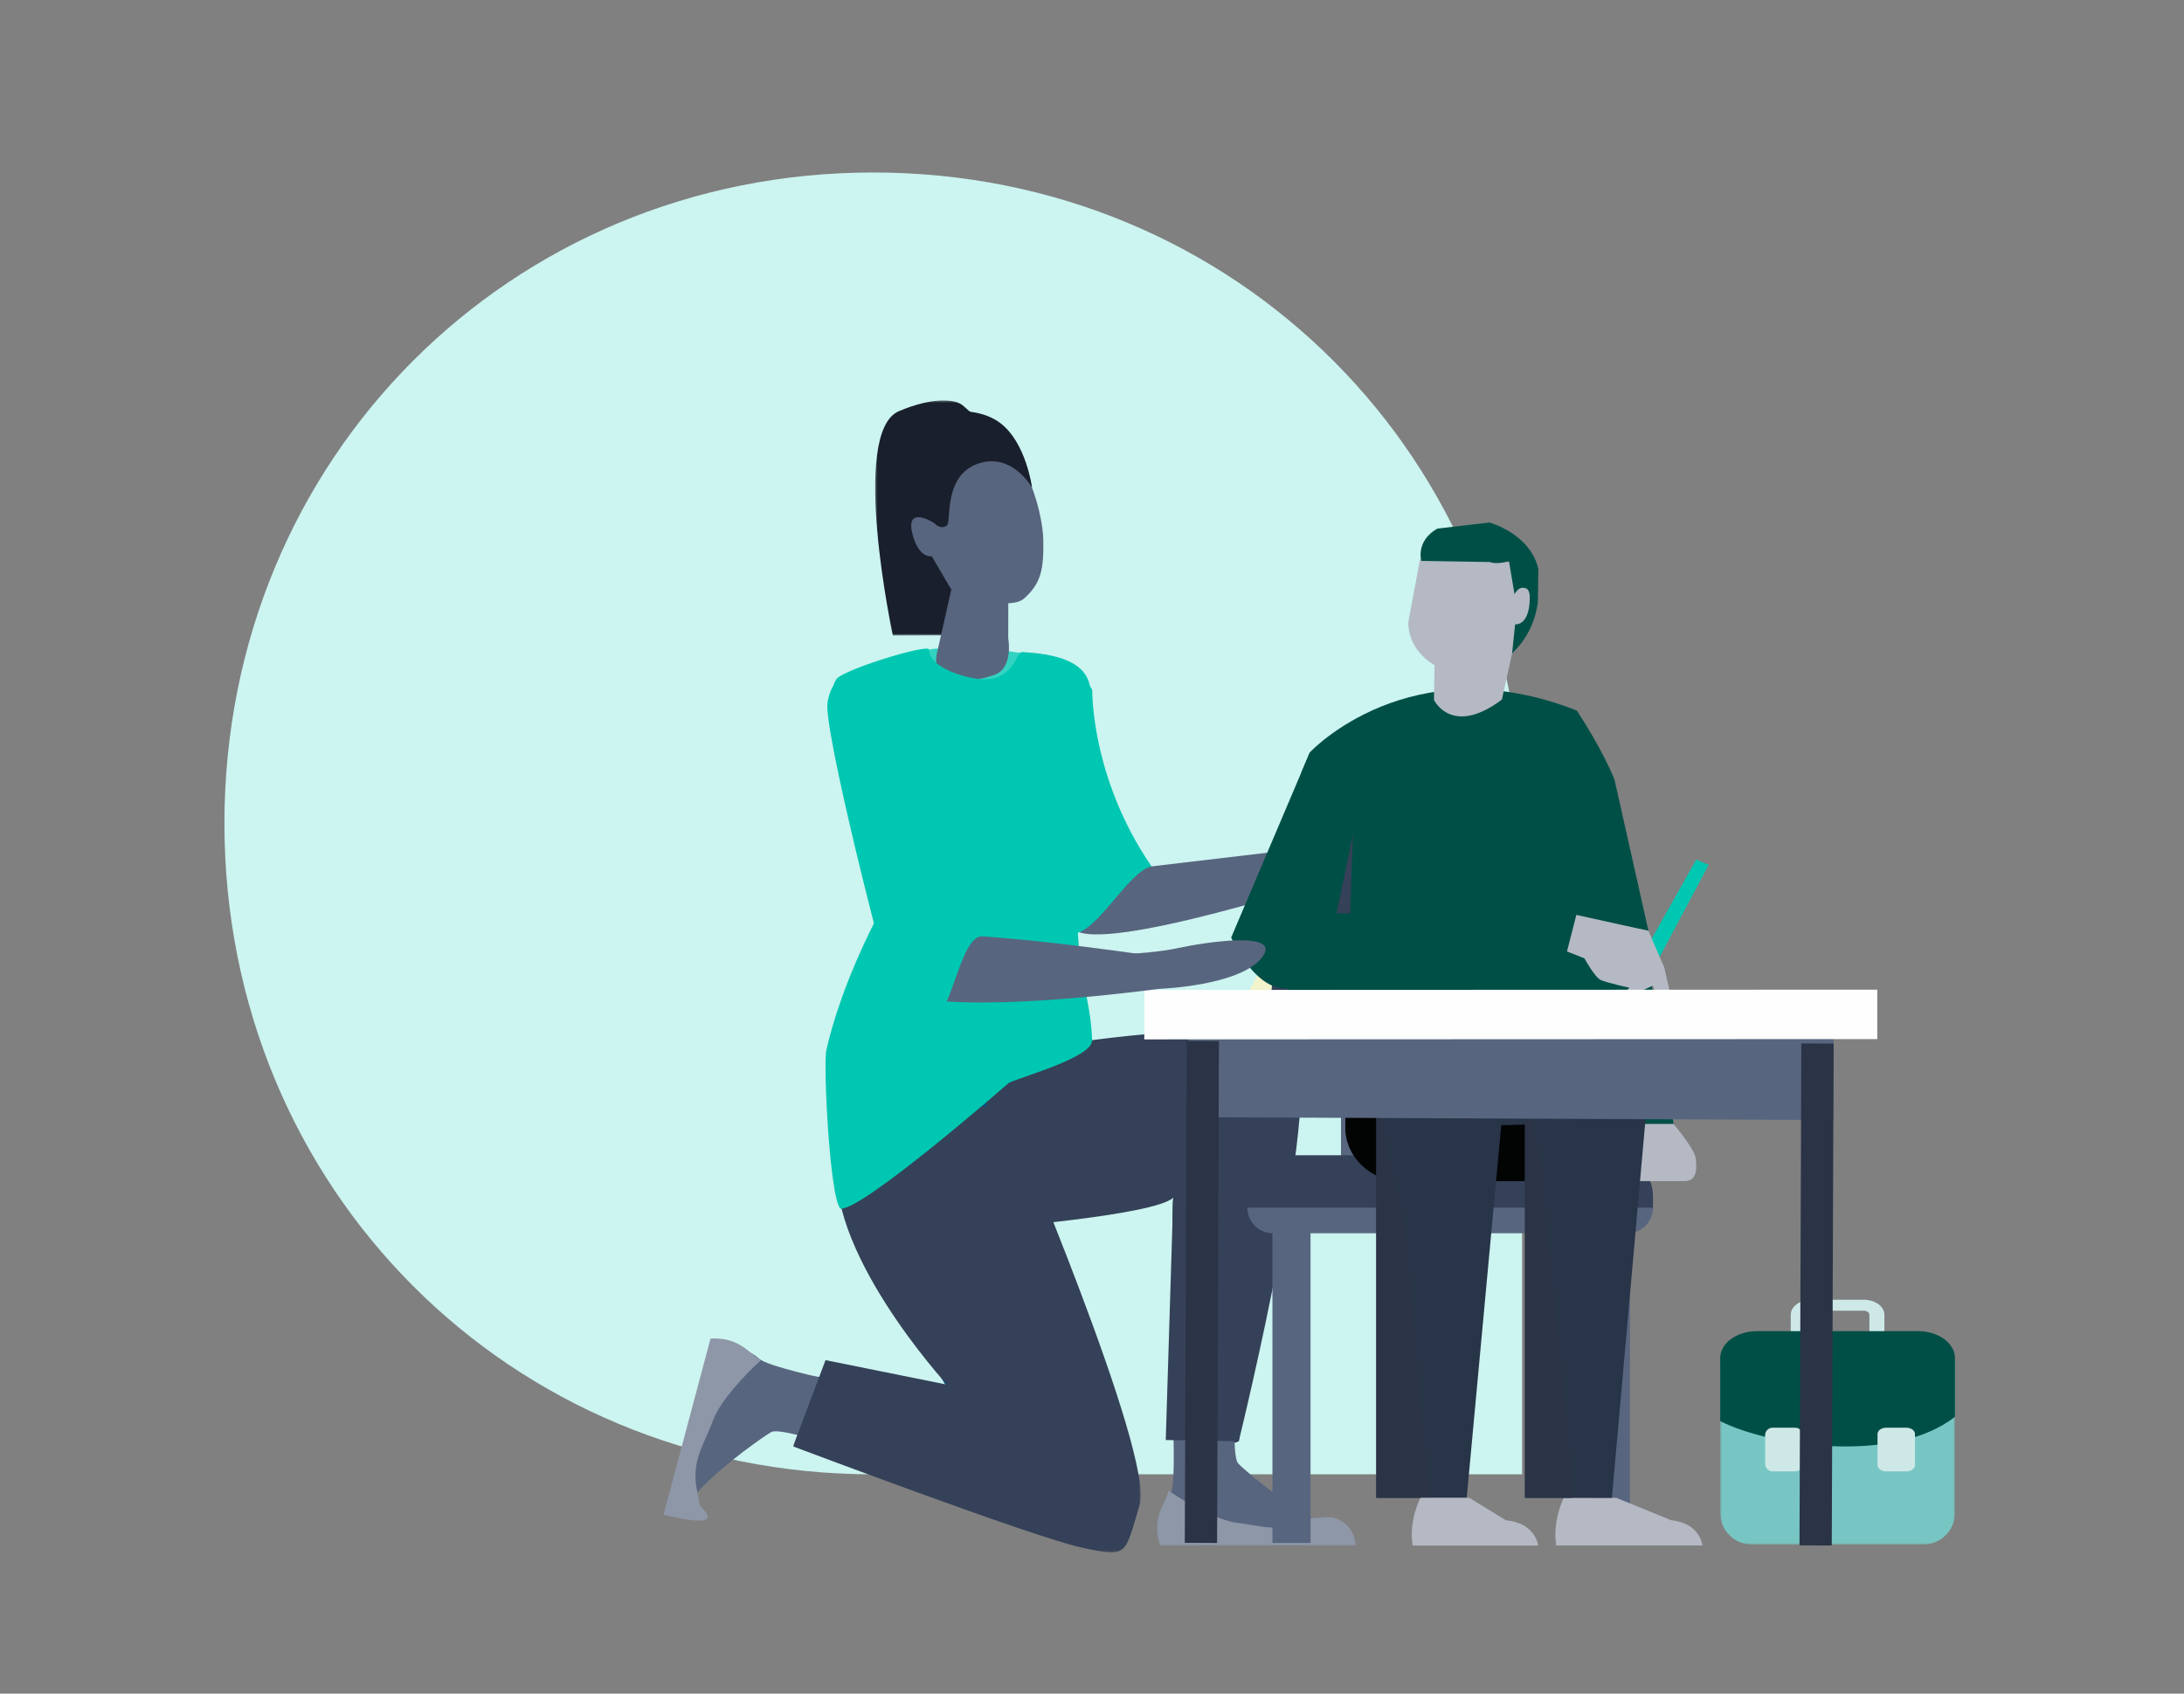 <?xml version="1.0" encoding="UTF-8"?>
<svg width="1051px" height="815px" viewBox="0 0 1051 815" version="1.1" xmlns="http://www.w3.org/2000/svg" xmlns:xlink="http://www.w3.org/1999/xlink">
    <rect x="0" y="0" width="1051" height="815" fill="#808080" stroke="none"/>
    <title>DS25944 Teaching Assistant Apprenticeship @1x</title>
    <defs>
        <path d="M624.463,626.445 L312.218,626.445 C137.391,626.445 0,488.582 0,313.214 C0,137.832 137.391,0 312.218,0 C487.049,0 624.463,137.832 624.463,313.214 L624.463,626.445 Z" id="path-1"></path>
        <polygon id="path-3" points="1.425 0.083 114.39 0.083 114.39 101.753 1.425 101.753"></polygon>
        <polygon id="path-5" points="0.269 0.307 51.922 0.307 51.922 113.426 0.269 113.426"></polygon>
        <polygon id="path-7" points="0.026 0.218 167.376 0.218 167.376 218.841 0.026 218.841"></polygon>
    </defs>
    <g id="DS25944-Teaching-Assistant-Apprenticeship-" stroke="none" stroke-width="1" fill="none" fill-rule="evenodd">
        <g id="Group-2" transform="translate(108, 83)">
            <g id="Group-459">
                <mask id="mask-2" fill="white">
                    <use xlink:href="#path-1"></use>
                </mask>
                <use id="Mask" fill="#CCF4F0" xlink:href="#path-1"></use>
            </g>
            <g id="Group" transform="translate(211, 106)">
                <g transform="translate(0.279, 0.861)" id="Teaching-assistant">
                    <g id="Group-99" transform="translate(0, 2.467)">
                        <path d="M580.333,458.766 C580.333,459.843 579.129,460.721 577.65,460.721 L552.369,460.721 C550.89,460.721 549.689,459.843 549.689,458.766 L549.689,440.332 C549.689,439.252 550.89,438.377 552.369,438.377 L577.65,438.377 C579.129,438.377 580.333,439.252 580.333,440.332 L580.333,458.766 Z M577.65,433.119 L552.369,433.119 C546.918,433.119 542.476,436.356 542.476,440.332 L542.476,458.766 C542.476,462.742 546.918,465.979 552.369,465.979 L577.65,465.979 C583.104,465.979 587.543,462.742 587.543,458.766 L587.543,440.332 C587.543,436.356 583.104,433.119 577.65,433.119 L577.65,433.119 Z" id="Fill-1" fill="#CEE8E8"></path>
                        <g id="Group-5" transform="translate(507.102, 449.119)">
                            <mask id="mask-4" fill="white">
                                <use xlink:href="#path-3"></use>
                            </mask>
                            <g id="Clip-4"></g>
                            <path d="M99.234,0.083 L16.582,0.083 C8.21,0.083 1.425,6.892 1.425,15.288 L1.425,86.55 C1.425,94.946 8.21,101.753 16.582,101.753 L99.234,101.753 C107.605,101.753 114.39,94.946 114.39,86.55 L114.39,15.288 C114.39,6.892 107.605,0.083 99.234,0.083" id="Fill-3" fill="#77C6C3" mask="url(#mask-4)"></path>
                        </g>
                        <path d="M603.715,448.216 L526.304,448.216 C516.487,448.216 508.527,454.02 508.527,461.182 L508.527,491.521 C532.763,503.759 592.649,512.206 621.492,489.421 L621.492,461.182 C621.492,454.02 613.534,448.216 603.715,448.216" id="Fill-6" fill="#004F46"></path>
                        <path d="M544.619,494.679 L533.727,494.679 C531.755,494.679 530.16,496.282 530.16,498.257 L530.16,512.135 C530.16,514.11 531.755,515.711 533.727,515.711 L544.619,515.711 C546.588,515.711 548.186,514.11 548.186,512.135 L548.186,498.257 C548.186,496.282 546.588,494.679 544.619,494.679" id="Fill-8" fill="#CEE8E8"></path>
                        <path d="M598.081,494.679 L588.42,494.679 C586.111,494.679 584.239,496.046 584.239,497.731 L584.239,512.661 C584.239,514.346 586.111,515.711 588.42,515.711 L598.081,515.711 C600.392,515.711 602.265,514.346 602.265,512.661 L602.265,497.731 C602.265,496.046 600.392,494.679 598.081,494.679" id="Fill-10" fill="#CEE8E8"></path>
                        <polygon id="Fill-12" fill="#00C7B1" points="469.431 270.2 476.409 273.752 502.962 223.873 497.018 221.29"></polygon>
                        <g id="Group-16" transform="translate(101.613, 0.068)">
                            <mask id="mask-6" fill="white">
                                <use xlink:href="#path-5"></use>
                            </mask>
                            <g id="Clip-15"></g>
                            <path d="M8.776,113.426 C8.776,113.426 -12.174,15.639 11.679,5.47 C27.541,-1.295 38.559,-0.49 42.361,2.644 C46.162,5.776 44.083,4.736 49.602,7.993 C55.12,11.25 49.061,113.324 49.061,113.324 L8.776,113.426 Z" id="Fill-14" fill="#191F2C" mask="url(#mask-6)"></path>
                        </g>
                        <path d="M318.175,279.026 C313.082,277.991 308.977,276.954 307.676,278.443 C310.192,278.955 316.184,280.276 322.093,282.379 C326.144,283.823 332.023,290.476 332.023,290.476 C332.023,290.476 331.017,293.176 326.856,290.059 C324.507,288.297 318.767,286.449 313.747,285.327 C316.019,286.233 318.572,287.339 321.09,288.595 C324.938,290.519 329.975,297.837 329.975,297.837 C329.975,297.837 328.649,300.395 324.895,296.794 C322.26,294.268 314.453,290.98 309.096,289.419 C311.603,290.368 314.73,291.653 317.799,293.185 C321.354,294.964 326.008,301.728 326.008,301.728 C326.008,301.728 324.785,304.09 321.314,300.765 C319.685,299.202 315.912,297.32 312.11,295.817 C315.592,297.747 319.963,304.664 319.963,304.664 C319.963,304.664 318.648,306.975 315.311,303.516 C313.008,301.129 306.115,297.877 301.237,296.215 C301.152,296.405 301.104,296.516 301.104,296.516 C301.104,296.516 284.797,295.817 281.797,284.602 L288.03,272.665 C288.03,272.665 303.206,269.863 304.772,270.278 C306.336,270.696 323.272,276.573 323.272,276.573 C323.272,276.573 324.289,280.268 318.175,279.026" id="Fill-17" fill="#F3F3CC"></path>
                        <path d="M216.248,226.769 C216.248,226.769 184.938,244.825 197.641,255.011 C212.222,266.7 323.586,230.126 323.586,230.126 L323.204,214.153 L216.248,226.769 Z" id="Fill-19" fill="#58657F"></path>
                        <path d="M117.849,125.118 L127.801,120.264 C127.801,120.264 130.271,119.716 132.136,119.753 C135.787,119.824 145.768,127.557 151.873,127.89 C160.097,128.336 162.856,120.261 166.403,121.029 C171.412,122.112 172.962,121.478 172.962,121.478 L201.212,136.856 L170.927,208.275 L137.521,206.172 L117.849,125.118 Z" id="Fill-21" fill="#33D3C1"></path>
                        <path d="M207.036,497.881 C207.036,497.881 173.072,482.471 162.723,478.807 C152.377,475.141 71.988,470.025 71.988,470.025 L66.558,497.372 C80.19,498.898 193.172,549.263 202.436,547.819 C212.688,546.222 223.796,517.977 207.036,497.881" id="Fill-23" fill="#283448"></path>
                        <path d="M17.978,524.044 C29.8,511.553 49.367,498.101 51.892,496.779 C54.198,495.571 62.818,497.646 69.819,499.656 L79.071,471.357 C79.071,471.357 50.056,465.138 46.07,461.506 C40.356,456.302 26.641,451.405 23.463,465.136 C20.284,478.868 24.636,484.018 15.995,497.16 C7.352,510.299 3.082,530.109 2.816,534.559 C2.55,539.01 8.105,534.673 8.105,534.673 C8.105,534.673 10.816,531.609 17.978,524.044" id="Fill-25" fill="#58657F"></path>
                        <path d="M107.56,274.604 C107.56,274.604 91.457,333.009 87.74,365.318 L209.13,365.318 C209.13,365.318 205.414,298.216 181.877,263.421 L107.56,274.604 Z" id="Fill-27" fill="#FEFEFE"></path>
                        <path d="M84.13,362.677 C79.135,384.411 88.297,383.683 120.094,445.32 C151.889,506.959 176.043,536.264 176.043,536.264 C176.043,536.264 202.908,540.214 210.35,522.573 C210.35,522.573 201.273,380.955 151.892,349.51 C140.684,342.373 93.453,322.089 84.13,362.677" id="Fill-29" fill="#00517E"></path>
                        <path d="M103.781,384.422 C103.781,384.422 133.785,405.499 201.637,391.976 C269.493,378.453 295.409,348.657 295.409,348.657 C295.409,348.657 306.653,323.86 291.828,311.789 C291.828,311.789 122.113,321.325 109.073,323.811 C96.032,326.295 71.323,359.846 103.781,384.422" id="Fill-31" fill="#00517E"></path>
                        <path d="M172.231,158.491 C170.285,160.906 168.574,218.365 197.391,256.966 C208.913,256.122 223.755,226.957 234.871,224.572 C205.541,181.833 206.346,139.69 206.346,139.69 C197.819,122.592 176.285,153.457 172.231,158.491" id="Fill-33" fill="#00C7B1"></path>
                        <path d="M256.89,328.489 C256.89,328.489 247.326,371.154 245.317,384.018 C243.309,396.878 251.295,510.738 251.295,510.738 L276.834,501.211 C276.834,501.211 303.64,339.474 301.271,327.378 C298.903,315.282 272.576,305.781 256.89,328.489" id="Fill-35" fill="#283448"></path>
                        <path d="M311.49,537.927 C296.449,529.622 278.517,514.044 276.605,511.927 C274.854,509.995 274.667,501.102 274.831,493.8 L245.201,491.996 C245.201,491.996 246.561,521.727 244.068,526.521 C240.498,533.382 239.252,547.934 253.3,547.536 C267.346,547.141 271.211,541.613 286.069,546.666 C300.931,551.722 321.113,550.844 325.473,549.974 C329.83,549.105 328.964,544.733 328.964,544.733 C328.964,544.733 320.598,542.96 311.49,537.927" id="Fill-37" fill="#58657F"></path>
                        <path d="M165.944,94.848 L138.51,91.383 L132.136,119.753 C125.903,141.069 152.567,135.06 159.528,132.329 C168.525,128.799 165.916,114.842 165.916,114.842 L165.944,94.848 Z" id="Fill-39" fill="#58657F"></path>
                        <path d="M150.06,14.989 C127.816,14.679 109.39,36.603 110.43,47.812 C111.469,59.018 126.478,77.321 138.51,91.384 C138.51,91.384 165.613,102.741 173.613,95.593 C181.617,88.442 183.064,81.795 182.781,67.365 C182.495,52.933 172.307,15.298 150.06,14.989" id="Fill-41" fill="#58657F"></path>
                        <path d="M139.113,5.744 C118.16,8.267 110.08,29.029 108.956,34.272 C108.599,35.941 108.33,37.589 108.148,39.218 C106.601,53.164 111.372,65.663 119.058,76.151 C132.121,93.968 138.509,91.384 138.509,91.384 L129.087,75.301 C129.087,75.301 123.282,76.722 120.067,65.604 C116.687,53.911 124.007,55.634 130.177,59.277 C130.177,59.277 133.26,62.912 136.43,60.525 C138.631,58.868 134.416,36.486 151.564,30.72 C167.853,25.237 177.38,42.338 177.38,42.338 C177.38,42.338 174.596,20.75 162.111,11.271 C154.34,5.374 143.753,5.186 139.113,5.744" id="Fill-43" fill="#191F2C"></path>
                        <path d="M92.992,510.125 L92.519,511.748 L92.715,510.096 C91.803,509.968 90.978,510.639 90.868,511.551 C90.76,512.467 91.409,513.296 92.324,513.402 C92.338,513.407 92.684,513.444 92.701,513.444 C92.752,513.447 92.8,513.45 92.848,513.45 C93.701,513.45 94.426,512.796 94.502,511.932 C94.585,511.011 93.907,510.204 92.992,510.125" id="Fill-45" fill="#FEFEFE"></path>
                        <path d="M218.973,513.266 L218.896,514.963 L218.653,513.312 C217.746,513.448 217.12,514.295 217.253,515.205 C217.375,516.035 218.083,516.629 218.893,516.629 C218.973,516.629 219.055,516.623 219.137,516.611 C219.14,516.609 219.469,516.56 219.469,516.56 C220.378,516.424 221.001,515.574 220.862,514.662 C220.729,513.755 219.882,513.116 218.973,513.266" id="Fill-47" fill="#FEFEFE"></path>
                        <path d="M171.818,514.546 L171.489,516.206 L171.537,514.54 C170.758,514.546 169.854,515.236 169.826,516.157 C169.801,517.078 170.523,517.843 171.441,517.871 C171.458,517.871 171.803,517.88 171.818,517.88 C172.735,517.88 173.478,517.135 173.478,516.211 C173.478,515.29 172.735,514.546 171.818,514.546" id="Fill-49" fill="#FEFEFE"></path>
                        <path d="M140.283,513.523 C140.266,513.523 139.92,513.506 139.903,513.506 C138.977,513.472 138.399,514.197 138.359,515.106 C138.32,516.016 139.178,516.794 140.085,516.848 C140.119,516.854 140.153,516.854 140.184,516.854 C141.056,516.854 141.79,516.169 141.841,515.288 C141.898,514.367 141.198,513.58 140.283,513.523" id="Fill-51" fill="#FEFEFE"></path>
                        <path d="M223.658,512.247 L224.057,513.872 L224.089,513.872 L224.057,513.872 L224.74,515.398 C225.607,515.097 226.069,514.148 225.771,513.278 C225.471,512.411 224.525,511.948 223.658,512.247" id="Fill-53" fill="#FEFEFE"></path>
                        <g id="Group-57" transform="translate(62.325, 335.81)">
                            <mask id="mask-8" fill="white">
                                <use xlink:href="#path-7"></use>
                            </mask>
                            <g id="Clip-56"></g>
                            <path d="M103.721,7.408 C103.721,7.408 174.234,172.292 166.831,196.086 C159.429,219.88 161.919,221.54 138.887,216.561 C115.855,211.578 0.026,167.864 0.026,167.864 L15.664,126.364 L74.111,138.153 C74.111,138.153 13.244,71.793 21.803,26.868 C30.361,-18.06 103.721,7.408 103.721,7.408" id="Fill-55" fill="#354158" mask="url(#mask-8)"></path>
                        </g>
                        <path d="M155.247,398.899 C155.247,398.899 235.862,392.657 245.316,384.017 L241.715,500.617 L276.833,501.211 C276.833,501.211 320.503,323.97 302.488,309.842 C284.471,295.711 194.609,309.842 194.609,309.842 L155.247,336.029 L155.247,398.899 Z" id="Fill-58" fill="#354158"></path>
                        <path d="M85.171,389.268 C80.044,384.499 76.797,319.821 78.403,312.827 C81.219,300.555 87.565,279.222 101.475,251.608 C112.716,229.292 104.487,181.602 103.302,174.837 C102.625,170.955 92.574,163.364 90.713,151.291 C89.172,141.295 77.678,143.165 83.14,134.579 C86.064,129.984 127.754,117.217 127.802,120.264 C127.952,129.995 148.704,134.579 153.752,134.579 C169.495,134.579 169.121,121.281 172.96,121.477 C216.239,123.674 202.918,145.939 205.53,151.223 C203.06,159.317 205.035,172.228 203.564,187.692 C202.488,198.987 200.561,205.086 200.561,205.086 C200.561,205.086 196.572,245.696 201.213,273.688 C203.989,290.442 205.782,295.925 206.281,308.194 C206.615,316.342 173.481,325.429 166.265,328.697 C166.265,328.697 95.617,390.458 85.171,389.268" id="Fill-60" fill="#00C7B1"></path>
                        <path d="M276.126,540.469 C290.852,542.228 293.54,545.298 307.252,538.562 C307.275,538.55 320.7,537.53 321.573,537.775 C330.791,539.807 332.783,547.429 333.162,551.186 L238.895,551.186 C234.524,536.814 242.482,530.487 242.918,524.92 C251.87,531.03 266.967,539.375 276.126,540.469" id="Fill-62" fill="#8E97A8"></path>
                        <path d="M24.084,490.61 C18.843,504.525 13.106,510.883 16.327,525.855 C16.333,525.878 15.965,523.991 17.574,532.375 C30.985,544.71 3.726,537.175 0.001,536.641 L22.667,451.779 C37.623,450.98 41.833,460.248 47.11,462.013 C39.048,469.261 27.345,481.956 24.084,490.61" id="Fill-64" fill="#8E97A8"></path>
                        <polygon id="Fill-66" fill="#58657F" points="326.047 377.45 344.379 377.45 344.379 279.414 326.047 279.414"></polygon>
                        <polygon id="Fill-68" fill="#58657F" points="293.049 550.152 311.381 550.152 311.381 373.638 293.049 373.638"></polygon>
                        <polygon id="Fill-69" fill="#58657F" points="412.543 377.45 430.878 377.45 430.878 279.414 412.543 279.414"></polygon>
                        <polygon id="Fill-70" fill="#58657F" points="446.766 550.152 465.098 550.152 465.098 373.638 446.766 373.638"></polygon>
                        <path d="M414.658,174.228 L340.859,174.228 C317.385,174.228 298.353,191.258 298.353,212.266 L291.877,293.732 C291.877,314.741 310.906,331.771 334.383,331.771 L421.134,331.771 C444.608,331.771 463.64,314.741 463.64,293.732 L457.164,212.266 C457.164,191.258 438.135,174.228 414.658,174.228" id="Fill-71" fill="#354158"></path>
                        <path d="M456.688,363.582 L300.316,363.582 C289.551,363.582 280.825,372.339 280.825,383.136 L280.825,389.434 L476.179,389.434 L476.179,383.136 C476.179,372.339 467.453,363.582 456.688,363.582" id="Fill-72" fill="#354158"></path>
                        <path d="M293.233,401.099 L463.917,401.099 C470.688,401.099 476.178,395.594 476.178,388.805 L280.969,388.805 C280.969,395.594 286.46,401.099 293.233,401.099" id="Fill-73" fill="#58657F"></path>
                        <path d="M311.072,169.697 C311.072,169.697 359.281,117.829 439.573,149.629 C451.233,167.602 456.307,179.36 457.684,182.915 L473.996,255.576 L467.642,254.175 C465.659,277.224 438.989,290.795 441.842,313.879 L328.135,313.879 L331.781,209.151 L306.91,179.491" id="Fill-74" fill="#004F46"></path>
                        <path d="M328.889,321.83 C328.631,321.825 328.396,321.819 328.135,321.813 C328.186,321.819 328.486,321.825 328.889,321.83" id="Fill-75" fill="#020303"></path>
                        <path d="M418.23,103.045 C418.009,116.511 401.458,132.054 386.013,131.799 C370.571,131.54 358.23,120.416 358.451,106.95 L364.126,76.568 L418.932,78.495 L418.23,103.045 Z" id="Fill-76" fill="#B4B9C4"></path>
                        <path d="M403.482,144.304 L410.976,110.267 L371.419,106.402 L370.79,144.491 C370.79,144.491 379.311,162.431 403.482,144.304" id="Fill-77" fill="#B4B9C4"></path>
                        <path d="M397.622,78.118 L364.7,77.573 C364.7,77.573 361.824,68.091 372.402,62.043 L397.463,59.11 C397.463,59.11 417.192,64.391 421.033,81.583 L420.775,97.248 C420.775,97.248 419.815,111.572 408.381,122.046 L409.837,108.094 C409.837,108.094 416.679,109.117 416.9,95.628 C416.982,90.7 414.948,90.535 413.356,90.51 C411.203,90.473 409.537,93.559 409.537,93.559 L406.885,77.72 C406.885,77.72 401.052,79.48 397.622,78.118" id="Fill-78" fill="#004F46"></path>
                        <path d="M328.136,350.09 C328.136,364.417 340.185,376.027 355.05,376.027 L424.432,376.027 C439.297,376.027 451.345,364.417 451.345,350.09 L451.345,313.879 L328.136,313.879 L328.136,350.09 Z" id="Fill-79" fill="#283448"></path>
                        <path d="M437.013,348.325 C423.817,348.263 410.644,349.249 397.454,349.115 C371.841,348.857 347.707,343.025 332.618,322.385 C331.485,322.243 330.352,322.093 329.222,321.959 C328.848,321.914 328.494,321.843 328.137,321.774 L328.137,350.059 C328.137,364.403 340.185,376.03 355.05,376.03 L424.432,376.03 C439.297,376.03 451.345,364.403 451.345,350.059 L451.345,348.021 C446.487,348.453 441.526,348.348 437.013,348.325" id="Fill-80" fill="#020303"></path>
                        <path d="M373.698,313.879 C356.759,313.879 343.025,323.826 343.025,336.095 L343.025,528.44 L386.539,528.44 L404.37,336.095 C404.37,323.826 390.636,313.879 373.698,313.879" id="Fill-81" fill="#283448"></path>
                        <path d="M357.496,317.255 C348.819,321.18 343.026,328.14 343.026,336.095 L343.026,528.44 L369.188,528.44 C362.944,483.04 362.012,443.319 356.584,397.883 C353.873,375.18 334.037,334.757 357.496,317.255" id="Fill-82" fill="#2A3446"></path>
                        <path d="M484.935,539.205 L458.557,528.439 L433.258,528.439 C433.258,528.439 427.68,539.205 429.621,551.372 L499.978,551.372 C499.978,551.372 499.006,540.609 484.935,539.205" id="Fill-83" fill="#B4B9C4"></path>
                        <path d="M405.356,539.205 L387.822,528.439 L364.28,528.439 C364.28,528.439 358.512,539.205 360.521,551.375 L420.906,551.375 C420.906,551.375 419.903,540.609 405.356,539.205" id="Fill-84" fill="#B4B9C4"></path>
                        <polygon id="Fill-85" fill="#004F46" points="448.257 181.512 434.01 206.602 445.078 279.291 464.373 348.564 486.1 348.564 473.481 268.792"></polygon>
                        <path d="M273.195,258.828 C273.195,258.828 283.773,283.37 299.473,283.37 C320.729,283.37 321.236,259.988 321.236,259.988 L331.781,209.151 L311.072,169.698 L273.195,258.828 Z" id="Fill-86" fill="#004F46"></path>
                        <path d="M486.101,348.565 L469.369,348.565 L466.363,376.029 L491.415,376.029 C497.741,376.029 497.234,369.318 496.727,364.93 C496.223,360.542 486.101,348.565 486.101,348.565" id="Fill-87" fill="#B4B9C4"></path>
                        <path d="M444.028,313.879 C427.761,313.879 414.577,323.826 414.577,336.095 L414.577,528.44 L456.425,528.44 L473.483,336.095 C473.483,323.826 460.295,313.879 444.028,313.879" id="Fill-88" fill="#283448"></path>
                        <path d="M419.176,324.32 C416.312,327.742 414.575,331.749 414.575,336.098 L414.575,528.439 L437.324,528.439 C434.378,472.501 426.142,422.506 422.595,366.596 C418.131,352.795 415.808,338.835 419.176,324.32" id="Fill-89" fill="#2A3446"></path>
                        <path d="M481.629,273.253 L473.997,255.575 L437.477,247.52 L432.916,264.789 L443.174,268.81 C443.174,268.81 448.18,277.987 451.027,279.264 C453.874,280.54 464.9,283.004 464.9,283.004 C464.9,283.004 461.826,285.26 463.257,287.881 L476.15,281.938 C476.15,281.938 478.549,288.273 479.611,290.26 C481.416,293.63 484.603,295.466 486.198,293.457 L481.629,273.253 Z" id="Fill-90" fill="#B4B9C4"></path>
                        <path d="M322.216,247.199 L306.555,251.511 L292.11,276.791 C297.116,285.968 312.929,286.372 312.929,286.372 L432.94,272.724 L439.572,246.864 L322.216,247.199 Z" id="Fill-91" fill="#004F46"></path>
                        <polygon id="Fill-92" fill="#58657F" points="252.262 345.257 562.985 346.638 563.161 295.546 252.437 294.165"></polygon>
                        <polygon id="Fill-93" fill="#FEFEFE" points="231.379 307.827 584.107 307.682 584.107 283.891 231.462 284.036"></polygon>
                        <polygon id="Fill-94" fill="#2A3446" points="250.882 550.089 266.418 550.151 267.311 308.63 251.772 308.568"></polygon>
                        <polygon id="Fill-95" fill="#2A3446" points="546.682 551.309 562.218 551.374 563.11 309.85 547.574 309.788"></polygon>
                        <path d="M238.544,283.505 C238.544,283.505 277.245,282.175 287.976,268.465 C298.705,254.755 258.003,261.618 248.289,263.756 C238.578,265.893 225.486,266.618 225.486,266.618 L238.544,283.505 Z" id="Fill-96" fill="#58657F"></path>
                        <path d="M112.515,285.844 C112.515,285.844 135.178,296.743 238.542,283.505 L239.304,268.271 C239.304,268.271 149.423,254.527 120.116,257.826 C110.942,258.858 109.934,275.476 112.515,285.844" id="Fill-97" fill="#58657F"></path>
                        <path d="M78.949,145.739 C76.898,158.179 105.704,272.757 113.577,296.046 C137.997,323.543 139.088,257.638 153.533,258.234 C148.315,236.714 128.385,162.325 127.15,156.885 C124.087,143.425 84.054,114.746 78.949,145.739" id="Fill-98" fill="#00C7B1"></path>
                    </g>
                </g>
            </g>
        </g>
    </g>
</svg>